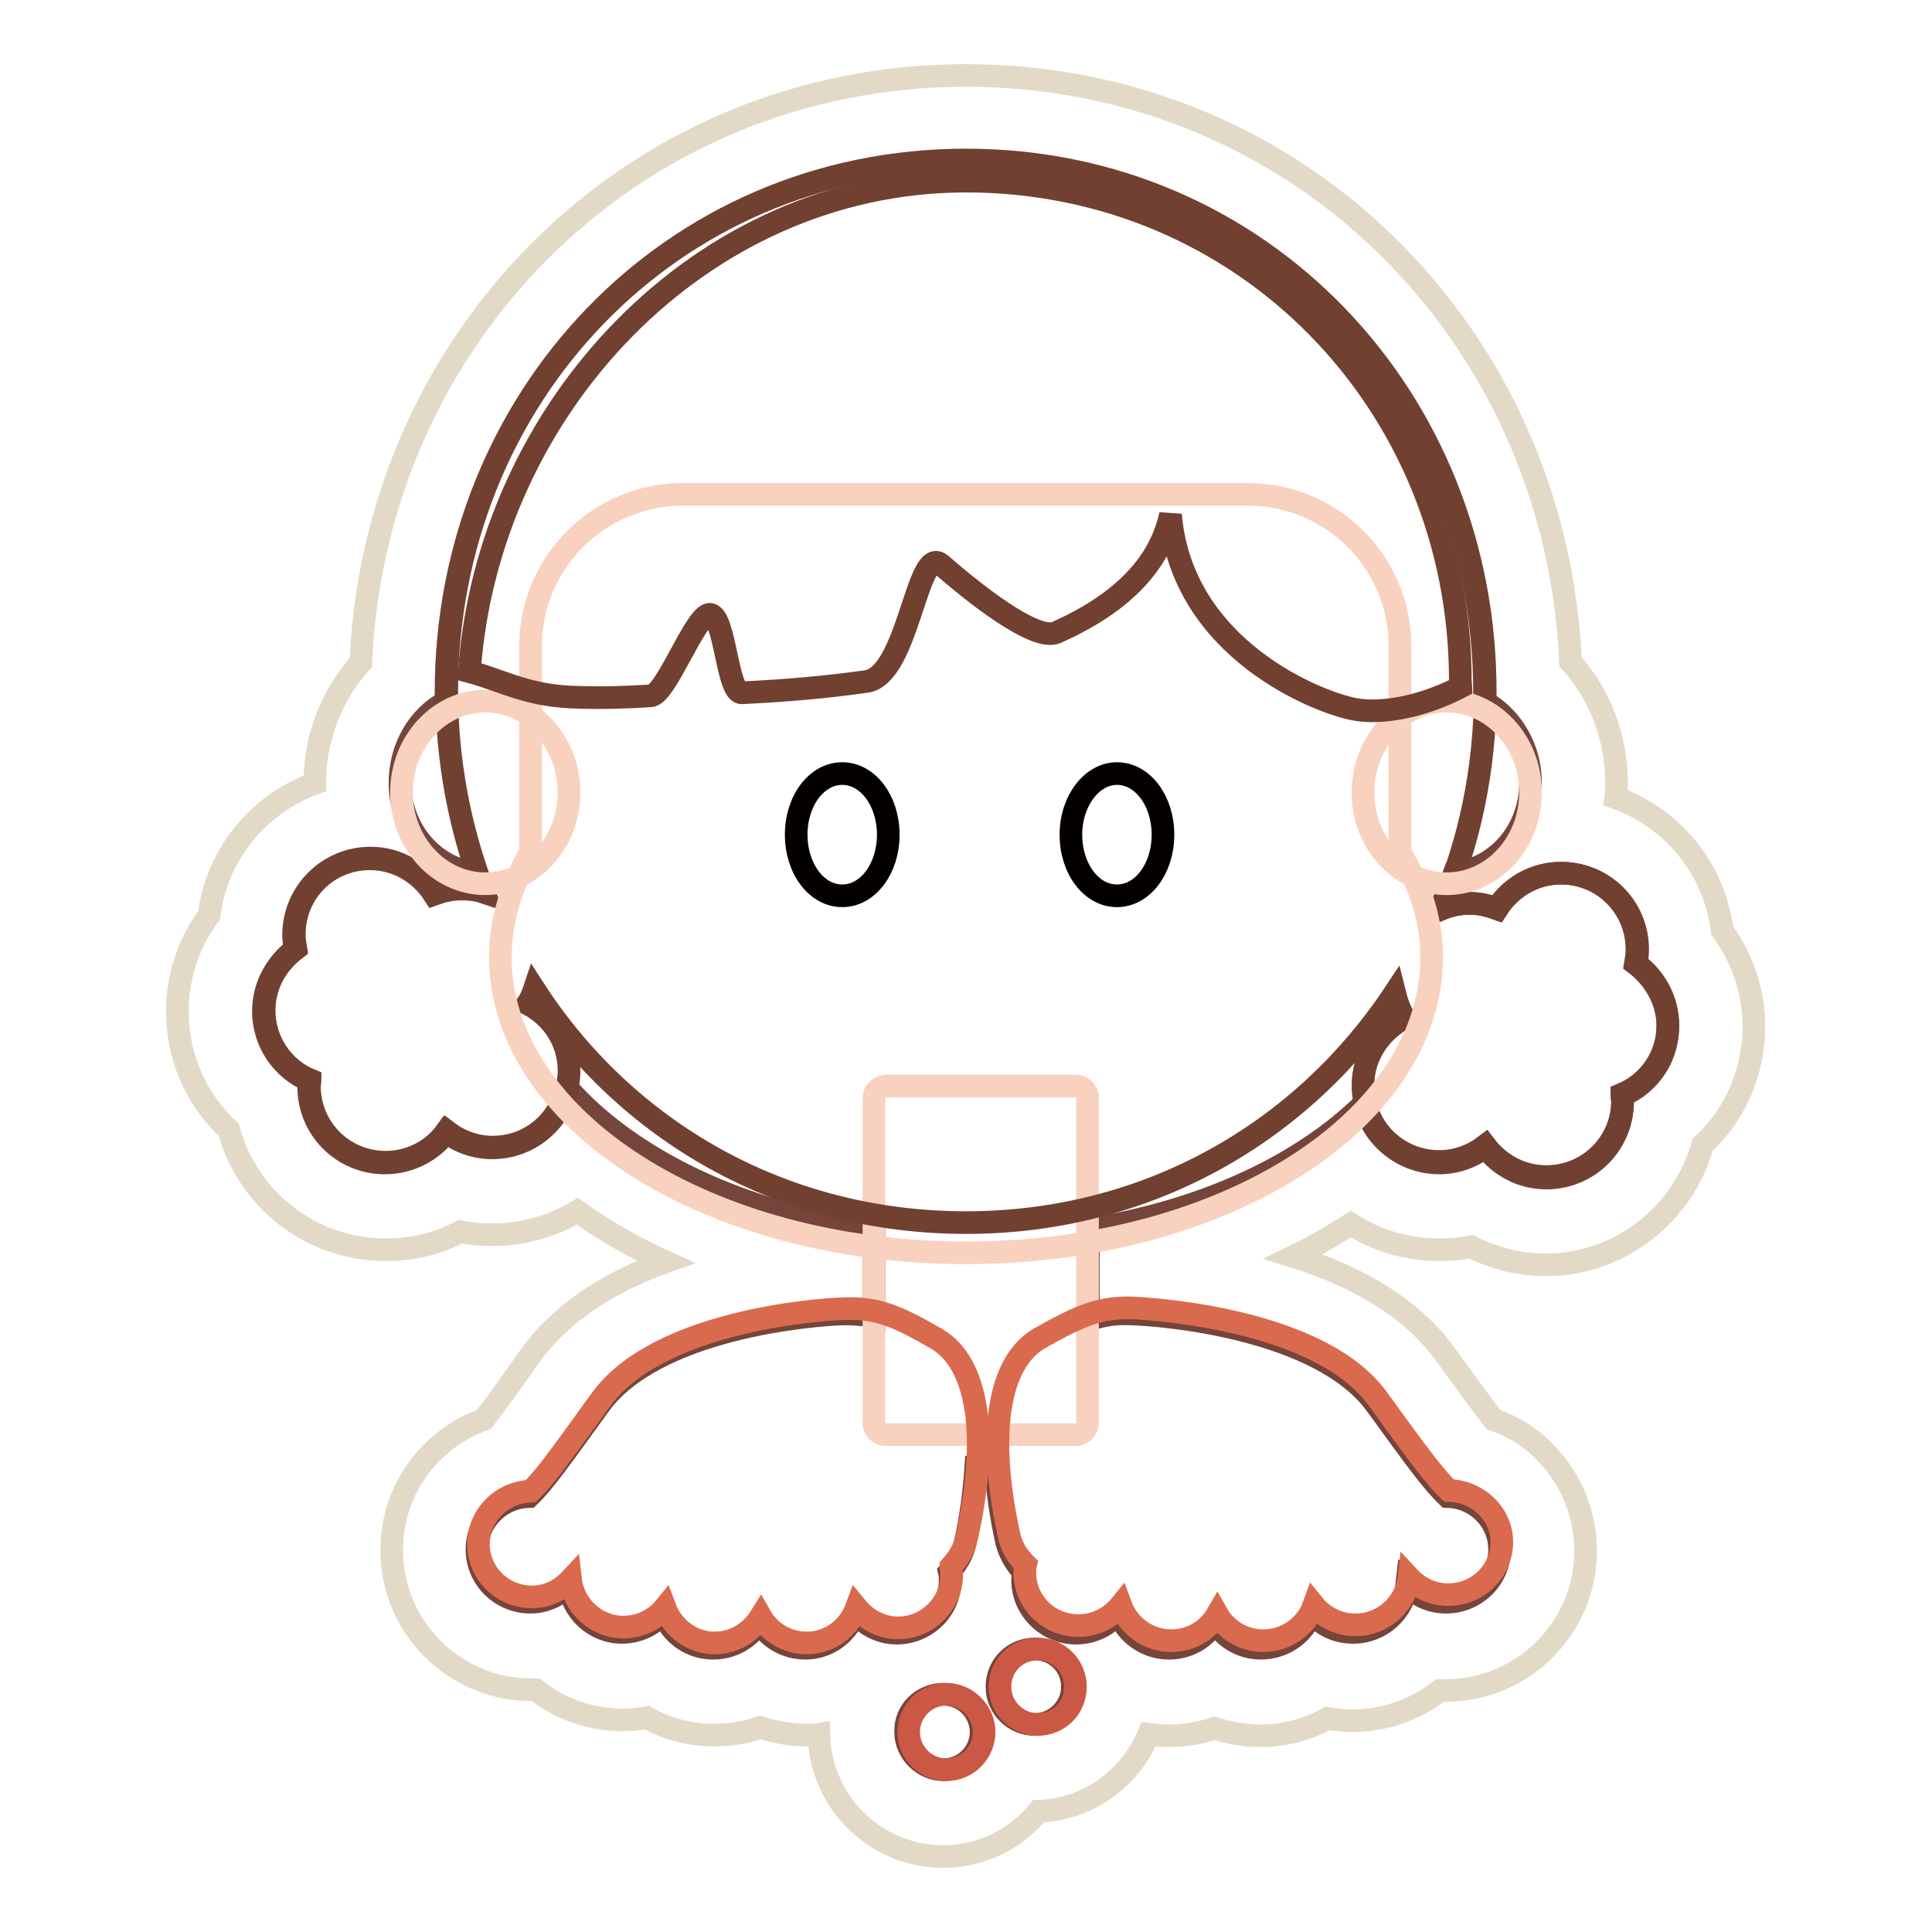 <?xml version="1.0" encoding="utf-8"?>
<!-- Svg Vector Icons : http://www.onlinewebfonts.com/icon -->
<!DOCTYPE svg PUBLIC "-//W3C//DTD SVG 1.1//EN" "http://www.w3.org/Graphics/SVG/1.1/DTD/svg11.dtd">
<svg version="1.1" xmlns="http://www.w3.org/2000/svg" xmlns:xlink="http://www.w3.org/1999/xlink" x="0px" y="0px" viewBox="0 0 256 256" enable-background="new 0 0 256 256" xml:space="preserve">
<g> <path stroke-width="3" fill-opacity="0" stroke="#e2dac7"  d="M125,246c-9,0-16.3-7.2-16.5-16.2c-0.6,0.1-1.1,0.1-1.7,0.1c-2.1,0-4.1-0.4-6.1-1c-1.9,0.7-4,1-6.1,1 c-3.2,0-6.2-0.8-8.9-2.3c-1.1,0.2-2.2,0.3-3.2,0.3c-4.3,0-8.4-1.5-11.5-4c-0.2,0-0.4,0-0.6,0c-10.2,0-18.5-8.3-18.5-18.5 c0-4.9,1.9-9.5,5.3-12.9c2-2,4.3-3.5,6.9-4.4c1.5-1.9,3.6-4.8,6.1-8.4c3.9-5.4,9.9-9.6,18-12.5c-4.2-1.9-8.2-4.2-11.7-6.7 c-3.3,2-7.2,3.1-11.2,3.1c-1.4,0-2.9-0.1-4.3-0.4c-3,1.6-6.4,2.4-9.9,2.4c-9.9,0-18.3-6.7-20.8-15.9c-4.3-4-6.8-9.6-6.8-15.7 c0-4.6,1.5-9.1,4.2-12.7c1-8.1,6.6-14.8,14-17.5c0-6.1,2.3-11.8,6.1-16c0.9-20.4,9-39.3,22.8-53.6C85.7,18.6,106.1,10,128,10 c21.9,0,42.3,8.6,57.3,24.1c13.9,14.4,21.9,33.3,22.8,53.6c3.9,4.3,6.1,10,6.1,16.1c0,0.6,0,1.3-0.1,1.9 c7.5,2.7,13.1,9.4,14.1,17.6c2.7,3.7,4.2,8.1,4.2,12.7c0,6.1-2.5,11.7-6.8,15.7c-2.5,9.1-10.9,15.9-20.8,15.9 c-3.5,0-6.9-0.9-9.9-2.4c-1.4,0.3-2.8,0.4-4.3,0.4c-4.1,0-8.2-1.2-11.6-3.4c-2.4,1.5-4.9,3-7.6,4.3c9.3,2.9,16.1,7.3,20.3,13.2 c2.6,3.6,4.7,6.5,6.2,8.4c2.6,0.9,5,2.4,6.9,4.4c3.4,3.5,5.3,8.1,5.3,13c0,10.2-8.3,18.5-18.6,18.5c-0.2,0-0.4,0-0.7,0 c-3.2,2.5-7.2,4-11.6,4c-1.1,0-2.2-0.1-3.3-0.3c-2.7,1.5-5.7,2.3-8.9,2.3c-2.1,0-4.2-0.4-6.1-1c-2,0.7-4,1-6.1,1 c-0.9,0-1.7-0.1-2.6-0.2c-2.4,5.8-8,10-14.6,10.2C134.7,243.6,130.1,246,125,246L125,246z"/> <path stroke-width="3" fill-opacity="0" stroke="#75443b"  d="M221,136c0,4.2-2.5,7.7-6.1,9.2c0,0.3,0.1,0.5,0.1,0.8c0,5.6-4.5,10.1-10.1,10.1c-3.3,0-6.2-1.6-8.1-4.1 c-1.7,1.3-3.8,2.1-6.1,2.1c-4.8,0-8.9-3.4-9.9-7.9c-8.3,8.2-21.3,14.3-36.6,16.7v12c1.9-0.6,3.5-0.9,5.6-0.8 c4.1,0.1,25.2,1.8,32.6,12.1c5,6.9,7.4,10.2,9.4,12.1c3.8,0.1,6.9,3.2,6.9,7c0,3.9-3.2,7-7.1,7c-2.1,0-3.9-0.9-5.2-2.3 c-0.4,3.5-3.4,6.3-7.1,6.3c-2.3,0-4.2-1-5.5-2.6c-1,2.8-3.7,4.7-6.7,4.7c-2.6,0-4.9-1.4-6.1-3.5c-1.2,2.1-3.5,3.5-6.1,3.5 c-3.1,0-5.7-2-6.7-4.7c-1.3,1.6-3.3,2.7-5.6,2.7c-3.9,0-7.1-3.2-7.1-7c0-0.4,0.1-0.7,0.1-1.1c-1-1.1-1.8-2.4-2.2-3.9 c-0.8-3.6-1.3-7-1.4-10h-2.7c-0.2,3-0.6,6.4-1.4,10c-0.3,1.5-1.1,2.8-2.1,3.9c0.1,0.4,0.1,0.7,0.1,1.1c0,3.9-3.2,7-7.1,7 c-2.2,0-4.2-1.1-5.5-2.7c-1,2.7-3.5,4.7-6.6,4.7c-2.6,0-4.9-1.4-6.1-3.5c-1.2,2.1-3.5,3.5-6.1,3.5c-3.1,0-5.7-2-6.6-4.7 c-1.3,1.6-3.3,2.6-5.5,2.6c-3.6,0-6.6-2.8-7-6.3c-1.3,1.4-3.1,2.3-5.1,2.3c-3.9,0-7.1-3.1-7.1-7c0-3.8,3.1-6.9,6.9-7 c2-1.9,4.3-5.2,9.3-12.1c7.4-10.3,28.3-12,32.4-12.1c1.5,0,2.8,0.1,4,0.4v-11.3c-17.5-2.4-32.2-9.5-40.7-19.1c-1,4.6-5,8-9.9,8 c-2.3,0-4.4-0.8-6.1-2.1c-1.8,2.5-4.8,4.1-8.1,4.1c-5.6,0-10.1-4.5-10.1-10.1c0-0.3,0.1-0.5,0.1-0.8c-3.6-1.5-6.1-5.1-6.1-9.2 c0-3.4,1.7-6.3,4.2-8.2c-0.1-0.6-0.2-1.2-0.2-1.9c0-5.6,4.5-10.1,10.1-10.1c3.6,0,6.7,1.9,8.5,4.7c1.1-0.4,2.3-0.7,3.6-0.7 c1,0,2,0.1,2.9,0.4c-0.3-0.8-0.6-1.7-0.9-2.5c-5.6-0.6-10.1-5.7-10.1-12c0-4.7,2.5-8.8,6.1-10.7c0-0.4,0-0.9,0-1.3 c0-38.9,29.7-70.4,68.8-70.4c39.1,0,68.8,31.5,68.8,70.4c0,0.4,0,0.9,0,1.3c3.6,2,6.1,6.1,6.1,10.7c0,6.3-4.4,11.4-10.1,12 c-0.6,1.6-1.2,3.2-1.9,4.8c1.2-0.5,2.5-0.8,3.9-0.8c1.3,0,2.5,0.3,3.6,0.7c1.8-2.8,4.9-4.7,8.5-4.7c5.6,0,10.1,4.5,10.1,10.1 c0,0.7-0.1,1.3-0.2,1.9C219.3,129.7,221,132.7,221,136L221,136z M125,224.5c2.8,0,5,2.3,5,5c0,2.8-2.3,5-5,5s-5-2.3-5-5 C119.9,226.7,122.2,224.5,125,224.5z M137.1,218.5c2.8,0,5,2.2,5,5c0,2.8-2.3,5-5,5s-5-2.2-5-5 C132.1,220.7,134.3,218.5,137.1,218.5z"/> <path stroke-width="3" fill-opacity="0" stroke="#f9d1bf"  d="M117.4,143.9h25.1c0.9,0,1.6,0.7,1.6,1.6v43c0,0.9-0.7,1.6-1.6,1.6h-25.1c-0.9,0-1.6-0.7-1.6-1.6v-43 C115.8,144.6,116.6,143.9,117.4,143.9z"/> <path stroke-width="3" fill-opacity="0" stroke="#714031"  d="M221,135.8c0,4.2-2.5,7.7-6.1,9.2c0,0.3,0.1,0.5,0.1,0.8c0,5.6-4.5,10.1-10.1,10.1c-3.3,0-6.2-1.6-8.1-4.1 c-1.7,1.3-3.8,2.1-6.1,2.1c-5.6,0-10.1-4.5-10.1-10.1c0-3.9,2.3-7.2,5.5-8.9c-0.6-1-1-2.1-1.3-3.3C172.6,150,152.1,162,128,162 c-24.4,0-45.1-12.2-57.2-30.9c-0.2,0.6-0.5,1.3-0.9,1.9c3.3,1.7,5.5,5,5.5,8.9c0,5.6-4.5,10.1-10.1,10.1c-2.3,0-4.4-0.8-6.1-2.1 c-1.8,2.5-4.8,4.1-8.1,4.1c-5.6,0-10.1-4.5-10.1-10.1c0-0.3,0.1-0.5,0.1-0.8c-3.6-1.5-6.1-5.1-6.1-9.2c0-3.4,1.7-6.3,4.2-8.2 c-0.1-0.6-0.2-1.2-0.2-1.9c0-5.6,4.5-10.1,10.1-10.1c3.6,0,6.7,1.9,8.5,4.7c1.1-0.4,2.3-0.7,3.6-0.7c1,0,2,0.1,2.9,0.4 C61,110,59.2,101,59.2,91.6c0-38.9,29.7-70.4,68.8-70.4s68.8,31.5,68.8,70.4c0,10.3-2.1,20.1-5.9,28.9c1.2-0.5,2.5-0.8,3.9-0.8 c1.3,0,2.5,0.3,3.6,0.7c1.8-2.8,4.9-4.7,8.5-4.7c5.6,0,10.1,4.5,10.1,10.1c0,0.7-0.1,1.3-0.2,1.9C219.3,129.5,221,132.5,221,135.8z "/> <path stroke-width="3" fill-opacity="0" stroke="#f9d1bf"  d="M64.3,92.9c-6.1,0-11.1,5.4-11.1,12.1c0,6.7,5,12.1,11.1,12.1s11.1-5.4,11.1-12.1 C75.4,98.3,70.4,92.9,64.3,92.9z M191.7,92.9c-6.1,0-11.1,5.4-11.1,12.1c0,6.7,5,12.1,11.1,12.1c6.1,0,11.1-5.4,11.1-12.1 C202.8,98.3,197.8,92.9,191.7,92.9z"/> <path stroke-width="3" fill-opacity="0" stroke="#f9d1bf"  d="M189.7,126.8c0,21.7-27.6,39.2-61.7,39.2c-34.1,0-61.7-17.6-61.7-39.2c0-4.9,1.5-9.5,4-13.9V85.6 c0-11.1,9.1-20.1,20.2-20.1h74.8c11.2,0,20.2,9,20.2,20.1V113C188.2,117.3,189.7,121.9,189.7,126.8L189.7,126.8z"/> <path stroke-width="3" fill-opacity="0" stroke="#714031"  d="M76.8,92.4c-6.8-0.1-9.8-2.1-14.6-3.4c2.4-34.6,30.4-65,65.8-65c36.9,0,65.5,29.5,65.5,66.2 c0,0.1,0.1,0.7,0.1,0.8c-5.4,2.8-10.7,3.6-14,3c-4.7-0.8-23-7.9-24.5-25.8c-0.9,4-3.5,9.9-13.4,14.8c-0.6,0.3-1.1,0.5-1.7,0.8 c-2.9,1.3-11.4-5.6-15.3-9c-3.2-2.8-4.3,14.7-9.9,15.5c-4.9,0.7-10.3,1.2-16.5,1.5c-2,0.1-2.2-10.5-4.3-10.4 c-1.9,0.1-5.8,10.8-7.8,10.8C83.1,92.4,79.9,92.5,76.8,92.4z"/> <path stroke-width="3" fill-opacity="0" stroke="#ca5844"  d="M125.4,224.5c-2.8,0-5,2.3-5,5c0,2.8,2.3,5,5,5c2.8,0,5-2.3,5-5C130.4,226.8,128.1,224.5,125.4,224.5z  M137.5,218.5c-2.8,0-5,2.2-5,5c0,2.8,2.3,5,5,5c2.8,0,5-2.2,5-5C142.5,220.8,140.3,218.5,137.5,218.5z"/> <path stroke-width="3" fill-opacity="0" stroke="#040000"  d="M148,102.5c-3.3,0-6.1,3.6-6.1,8.1c0,4.5,2.7,8.1,6.1,8.1c3.4,0,6.1-3.6,6.1-8.1 C154.1,106.1,151.4,102.5,148,102.5z M111.6,102.5c-3.4,0-6.1,3.6-6.1,8.1c0,4.5,2.7,8.1,6.1,8.1s6.1-3.6,6.1-8.1 C117.7,106.1,115,102.5,111.6,102.5z"/> <path stroke-width="3" fill-opacity="0" stroke="#da6a4e"  d="M124.1,177.4c-5.5-3.2-8-4.1-12.1-4c-4.1,0.1-25,1.8-32.4,12.1c-5,6.9-7.3,10.2-9.3,12.1 c-3.8,0.1-6.9,3.2-6.9,7c0,3.9,3.2,7,7.1,7c2,0,3.8-0.9,5.1-2.3c0.4,3.5,3.4,6.3,7,6.3c2.2,0,4.2-1,5.5-2.6c1,2.7,3.6,4.7,6.6,4.7 c2.6,0,4.8-1.4,6.1-3.5c1.2,2.1,3.5,3.5,6.1,3.5c3.1,0,5.6-2,6.6-4.7c1.3,1.6,3.3,2.7,5.5,2.7c3.9,0,7.1-3.2,7.1-7 c0-0.4-0.1-0.7-0.1-1.1c1-1.1,1.8-2.4,2.1-3.9C131.1,190.2,129.6,180.6,124.1,177.4z M192,197.5c-2-1.9-4.4-5.2-9.4-12.1 c-7.4-10.3-28.5-11.9-32.6-12.1c-4.1-0.1-6.7,0.9-12.2,4c-5.6,3.2-7,12.8-4.1,26.1c0.3,1.5,1.1,2.8,2.2,3.9 c-0.1,0.4-0.1,0.7-0.1,1.1c0,3.9,3.2,7,7.1,7c2.3,0,4.3-1.1,5.6-2.7c1,2.7,3.6,4.7,6.7,4.7c2.6,0,4.9-1.4,6.1-3.5 c1.2,2.1,3.5,3.5,6.1,3.5c3,0,5.7-1.9,6.7-4.7c1.3,1.6,3.3,2.6,5.5,2.6c3.7,0,6.7-2.8,7.1-6.3c1.3,1.4,3.1,2.3,5.2,2.3 c3.9,0,7.1-3.1,7.1-7C199,200.7,195.9,197.6,192,197.5L192,197.5z"/></g>
</svg>